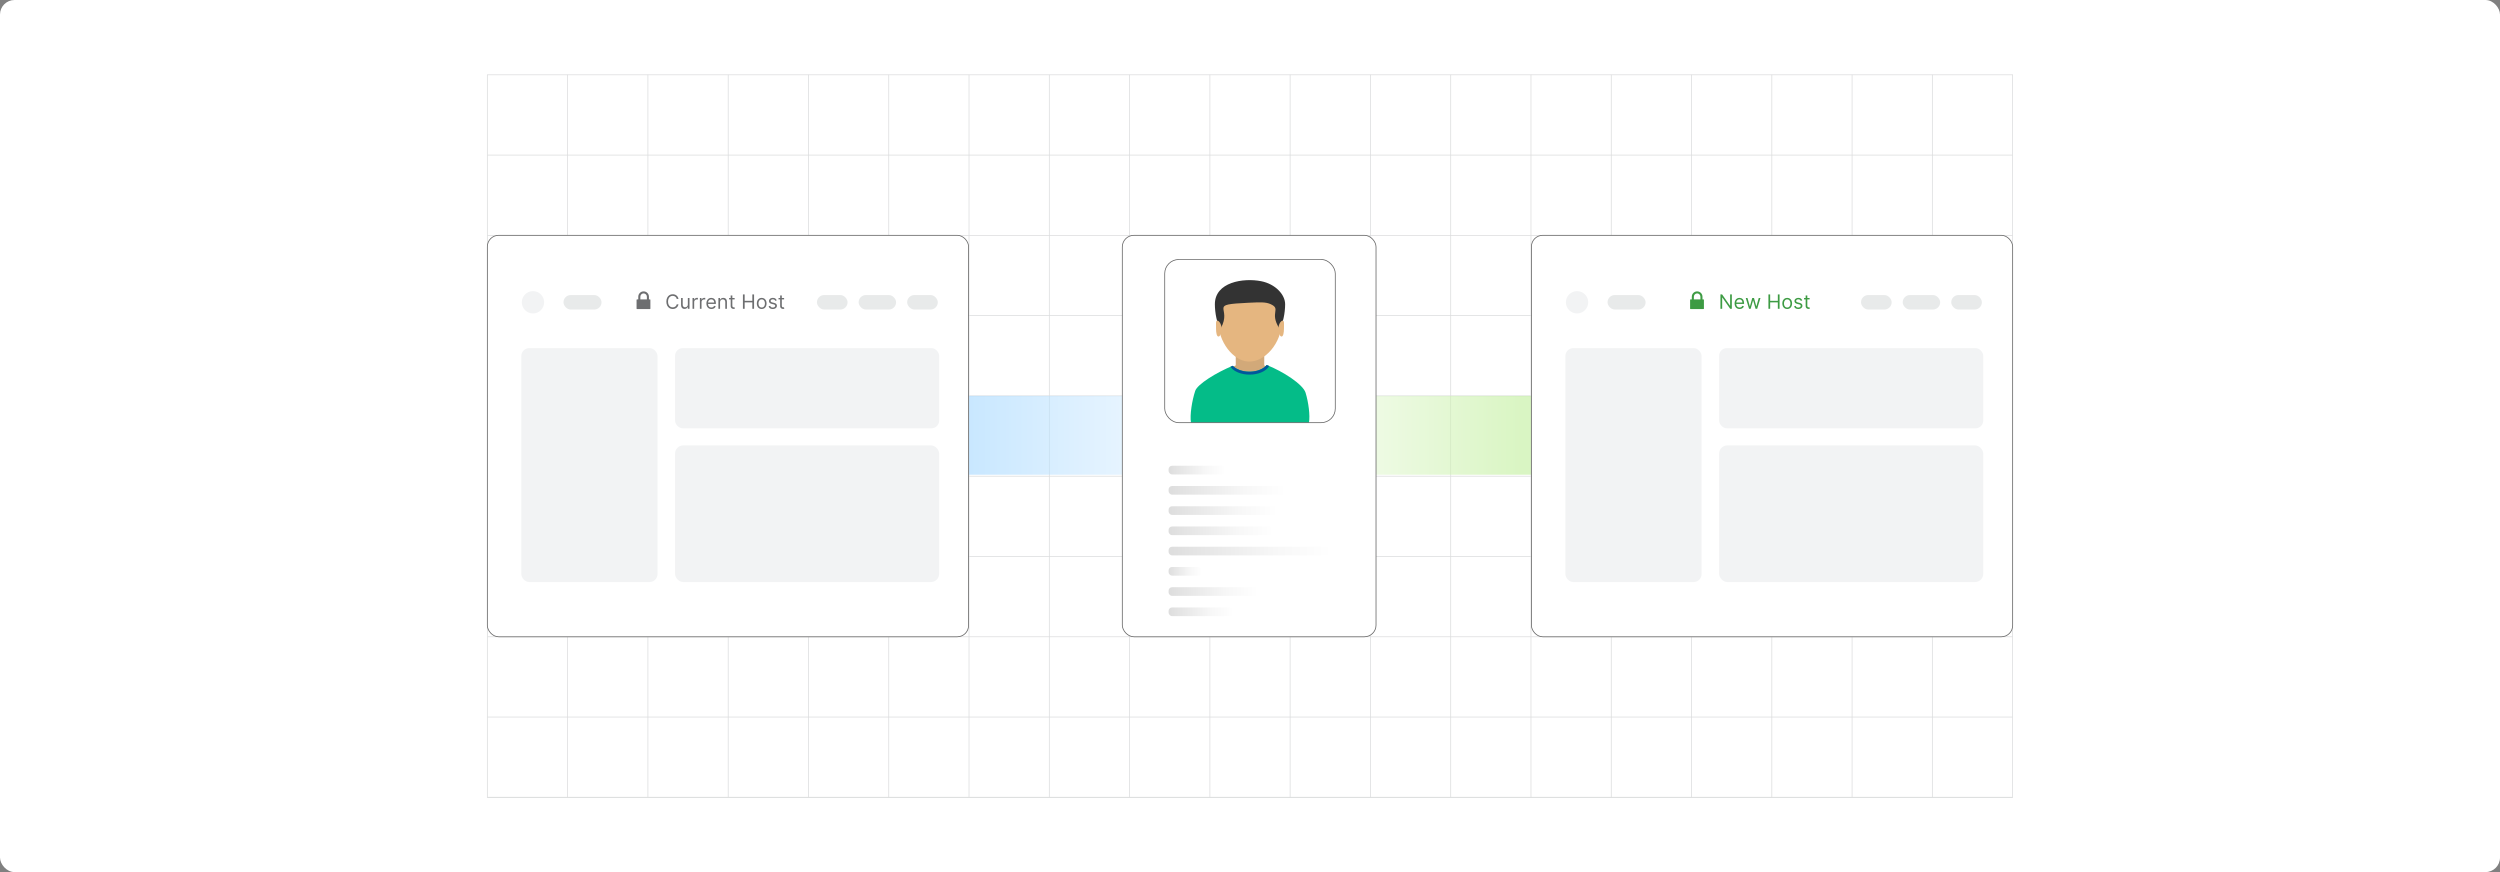 <?xml version="1.0" encoding="UTF-8"?><svg id="Layer_1" xmlns="http://www.w3.org/2000/svg" xmlns:xlink="http://www.w3.org/1999/xlink" viewBox="0 0 860 300"><rect x="0" y="0" width="860" height="300" fill="#808080" stroke="none"/><defs><linearGradient id="linear-gradient" x1="333.341" y1="149.742" x2="526.812" y2="149.742" gradientUnits="userSpaceOnUse"><stop offset="0" stop-color="#97d2ff"/><stop offset=".506" stop-color="#fff"/><stop offset=".984" stop-color="#b7ed8c"/></linearGradient><linearGradient id="linear-gradient-2" x1="401.995" y1="161.715" x2="421.554" y2="161.715" gradientUnits="userSpaceOnUse"><stop offset="0" stop-color="#ddd"/><stop offset=".136" stop-color="#e3e3e3"/><stop offset=".652" stop-color="#f7f7f7"/><stop offset="1" stop-color="#fff"/></linearGradient><linearGradient id="linear-gradient-3" y1="168.678" x2="442.091" y2="168.678" xlink:href="#linear-gradient-2"/><linearGradient id="linear-gradient-4" y1="175.641" x2="439.246" y2="175.641" xlink:href="#linear-gradient-2"/><linearGradient id="linear-gradient-5" y1="182.603" x2="438.091" y2="182.603" xlink:href="#linear-gradient-2"/><linearGradient id="linear-gradient-6" y1="189.566" x2="458.005" y2="189.566" xlink:href="#linear-gradient-2"/><linearGradient id="linear-gradient-7" y1="196.529" x2="413.375" y2="196.529" xlink:href="#linear-gradient-2"/><linearGradient id="linear-gradient-8" x1="401.995" y1="203.492" x2="432.776" y2="203.492" xlink:href="#linear-gradient-2"/><linearGradient id="linear-gradient-9" y1="210.455" x2="424.354" y2="210.455" xlink:href="#linear-gradient-2"/></defs><rect y="0" width="860" height="300" rx="5" ry="5" fill="#fff" stroke-width="0"/><rect x="167.648" y="25.733" width="524.699" height="248.544" fill="none" stroke="#dbdcdd" stroke-miterlimit="10" stroke-width=".255"/><polyline points="692.347 274.278 664.737 274.278 664.726 274.278 637.116 274.278 609.506 274.278 581.885 274.278 581.874 274.278 554.275 274.278 526.665 274.278 526.654 274.278 499.044 274.278 471.423 274.278 471.413 274.278 443.803 274.278 416.203 274.278 388.572 274.278 360.962 274.278 333.352 274.278 333.341 274.278 305.731 274.278 278.11 274.278 278.099 274.278 250.5 274.278 222.89 274.278 222.879 274.278 195.269 274.278 167.648 274.278" fill="none" stroke="#dbdcdd" stroke-miterlimit="10" stroke-width=".255"/><polyline points="167.651 246.664 195.264 246.664 222.877 246.664 222.888 246.664 250.501 246.664 278.102 246.664 278.114 246.664 305.727 246.664 333.339 246.664 333.351 246.664 360.964 246.664 388.577 246.664 416.201 246.664 443.802 246.664 471.415 246.664 471.426 246.664 499.039 246.664 526.652 246.664 526.664 246.664 554.276 246.664 581.877 246.664 581.889 246.664 609.502 246.664 637.115 246.664 664.727 246.664 664.739 246.664 692.352 246.664" fill="none" stroke="#dbdcdd" stroke-miterlimit="10" stroke-width=".255"/><polyline points="167.651 219.051 195.264 219.051 222.877 219.051 222.888 219.051 250.501 219.051 278.102 219.051 278.114 219.051 305.727 219.051 333.339 219.051 333.351 219.051 360.964 219.051 388.577 219.051 416.201 219.051 443.802 219.051 471.415 219.051 471.426 219.051 499.039 219.051 526.652 219.051 526.664 219.051 554.276 219.051 581.877 219.051 581.889 219.051 609.502 219.051 637.115 219.051 664.727 219.051 664.739 219.051 692.352 219.051" fill="none" stroke="#dbdcdd" stroke-miterlimit="10" stroke-width=".255"/><polyline points="167.651 191.427 195.264 191.427 222.877 191.427 222.888 191.427 250.501 191.427 278.102 191.427 278.114 191.427 305.727 191.427 333.339 191.427 333.351 191.427 360.964 191.427 388.577 191.427 416.201 191.427 443.802 191.427 471.415 191.427 471.426 191.427 499.039 191.427 526.652 191.427 526.664 191.427 554.276 191.427 581.877 191.427 581.889 191.427 609.502 191.427 637.115 191.427 664.727 191.427 664.739 191.427 692.352 191.427" fill="none" stroke="#dbdcdd" stroke-miterlimit="10" stroke-width=".255"/><polyline points="167.651 163.814 195.264 163.814 222.877 163.814 222.888 163.814 250.501 163.814 278.102 163.814 278.114 163.814 305.727 163.814 333.339 163.814 333.351 163.814 360.964 163.814 388.577 163.814 416.201 163.814 443.802 163.814 471.415 163.814 471.426 163.814 499.039 163.814 526.652 163.814 526.664 163.814 554.276 163.814 581.877 163.814 581.889 163.814 609.502 163.814 637.115 163.814 664.727 163.814 664.739 163.814 692.352 163.814" fill="none" stroke="#dbdcdd" stroke-miterlimit="10" stroke-width=".255"/><polyline points="167.651 136.189 195.264 136.189 222.877 136.189 222.888 136.189 250.501 136.189 278.102 136.189 278.114 136.189 305.727 136.189 333.339 136.189 333.351 136.189 360.964 136.189 388.577 136.189 416.201 136.189 443.802 136.189 471.415 136.189 471.426 136.189 499.039 136.189 526.652 136.189 526.664 136.189 554.276 136.189 581.877 136.189 581.889 136.189 609.502 136.189 637.115 136.189 664.727 136.189 664.739 136.189 692.352 136.189" fill="none" stroke="#dbdcdd" stroke-miterlimit="10" stroke-width=".255"/><polyline points="167.651 108.577 195.264 108.577 222.877 108.577 222.888 108.577 250.501 108.577 278.102 108.577 278.114 108.577 305.727 108.577 333.339 108.577 333.351 108.577 360.964 108.577 388.577 108.577 416.201 108.577 443.802 108.577 471.415 108.577 471.426 108.577 499.039 108.577 526.652 108.577 526.664 108.577 554.276 108.577 581.877 108.577 581.889 108.577 609.502 108.577 637.115 108.577 664.727 108.577 664.739 108.577 692.352 108.577" fill="none" stroke="#dbdcdd" stroke-miterlimit="10" stroke-width=".255"/><polyline points="167.651 80.964 195.264 80.964 222.877 80.964 222.888 80.964 250.501 80.964 278.102 80.964 278.114 80.964 305.727 80.964 333.339 80.964 333.351 80.964 360.964 80.964 388.577 80.964 416.201 80.964 443.802 80.964 471.415 80.964 471.426 80.964 499.039 80.964 526.652 80.964 526.664 80.964 554.276 80.964 581.877 80.964 581.889 80.964 609.502 80.964 637.115 80.964 664.727 80.964 664.739 80.964 692.352 80.964" fill="none" stroke="#dbdcdd" stroke-miterlimit="10" stroke-width=".255"/><polyline points="167.651 53.351 195.264 53.351 222.877 53.351 222.888 53.351 250.501 53.351 278.102 53.351 278.114 53.351 305.727 53.351 333.339 53.351 333.351 53.351 360.964 53.351 388.577 53.351 416.201 53.351 443.802 53.351 471.415 53.351 471.426 53.351 499.039 53.351 526.652 53.351 526.664 53.351 554.276 53.351 581.877 53.351 581.889 53.351 609.502 53.351 637.115 53.351 664.727 53.351 664.739 53.351 692.352 53.351" fill="none" stroke="#dbdcdd" stroke-miterlimit="10" stroke-width=".255"/><line x1="692.352" y1="25.738" x2="692.352" y2="25.727" fill="none" stroke="#dbdcdd" stroke-miterlimit="10" stroke-width=".255"/><polyline points="664.726 25.722 664.726 25.733 664.726 53.354 664.726 80.964 664.726 108.574 664.726 108.585 664.726 136.184 664.726 163.816 664.726 191.426 664.726 219.047 664.726 246.668 664.726 274.278" fill="none" stroke="#dbdcdd" stroke-miterlimit="10" stroke-width=".255"/><polyline points="637.116 25.722 637.116 25.733 637.116 53.354 637.116 80.964 637.116 108.574 637.116 108.585 637.116 136.184 637.116 163.816 637.116 191.426 637.116 219.047 637.116 246.668 637.116 274.278" fill="none" stroke="#dbdcdd" stroke-miterlimit="10" stroke-width=".255"/><polyline points="609.506 25.722 609.506 25.733 609.506 53.354 609.506 80.964 609.506 108.574 609.506 108.585 609.506 136.184 609.506 163.816 609.506 191.426 609.506 219.047 609.506 246.668 609.506 274.278" fill="none" stroke="#dbdcdd" stroke-miterlimit="10" stroke-width=".255"/><polyline points="581.874 25.722 581.874 25.733 581.874 53.354 581.874 80.964 581.874 108.574 581.874 108.585 581.874 136.184 581.874 163.816 581.874 191.426 581.874 219.047 581.874 246.668 581.874 274.278" fill="none" stroke="#dbdcdd" stroke-miterlimit="10" stroke-width=".255"/><polyline points="554.275 25.722 554.275 25.733 554.275 53.354 554.275 80.964 554.275 108.574 554.275 108.585 554.275 136.184 554.275 163.816 554.275 191.426 554.275 219.047 554.275 246.668 554.275 274.278" fill="none" stroke="#dbdcdd" stroke-miterlimit="10" stroke-width=".255"/><polyline points="526.654 25.722 526.654 25.733 526.654 53.354 526.654 80.964 526.654 108.574 526.654 108.585 526.654 136.184 526.654 163.816 526.654 191.426 526.654 219.047 526.654 246.668 526.654 274.278" fill="none" stroke="#dbdcdd" stroke-miterlimit="10" stroke-width=".255"/><polyline points="499.044 25.722 499.044 25.733 499.044 53.354 499.044 80.964 499.044 108.574 499.044 108.585 499.044 136.184 499.044 163.816 499.044 191.426 499.044 219.047 499.044 246.668 499.044 274.278" fill="none" stroke="#dbdcdd" stroke-miterlimit="10" stroke-width=".255"/><polyline points="471.413 25.722 471.413 25.733 471.413 53.354 471.413 80.964 471.413 108.574 471.413 108.585 471.413 136.184 471.413 163.816 471.413 191.426 471.413 219.047 471.413 246.668 471.413 274.278" fill="none" stroke="#dbdcdd" stroke-miterlimit="10" stroke-width=".255"/><polyline points="443.803 25.722 443.803 25.733 443.803 53.354 443.803 80.964 443.803 108.574 443.803 108.585 443.803 136.184 443.803 163.816 443.803 191.426 443.803 219.047 443.803 246.668 443.803 274.278" fill="none" stroke="#dbdcdd" stroke-miterlimit="10" stroke-width=".255"/><polyline points="416.203 25.722 416.203 25.733 416.203 53.354 416.203 80.964 416.203 108.574 416.203 108.585 416.203 136.184 416.203 163.816 416.203 191.426 416.203 219.047 416.203 246.668 416.203 274.278" fill="none" stroke="#dbdcdd" stroke-miterlimit="10" stroke-width=".255"/><polyline points="388.572 25.722 388.572 25.733 388.572 53.354 388.572 80.964 388.572 108.574 388.572 108.585 388.572 136.184 388.572 163.816 388.572 191.426 388.572 219.047 388.572 246.668 388.572 274.278" fill="none" stroke="#dbdcdd" stroke-miterlimit="10" stroke-width=".255"/><polyline points="360.962 25.722 360.962 25.733 360.962 53.354 360.962 80.964 360.962 108.574 360.962 108.585 360.962 136.184 360.962 163.816 360.962 191.426 360.962 219.047 360.962 246.668 360.962 274.278" fill="none" stroke="#dbdcdd" stroke-miterlimit="10" stroke-width=".255"/><polyline points="333.341 25.722 333.341 25.733 333.341 53.354 333.341 80.964 333.341 108.574 333.341 108.585 333.341 136.184 333.341 163.816 333.341 191.426 333.341 219.047 333.341 246.668 333.341 274.278" fill="none" stroke="#dbdcdd" stroke-miterlimit="10" stroke-width=".255"/><polyline points="305.731 25.722 305.731 25.733 305.731 53.354 305.731 80.964 305.731 108.574 305.731 108.585 305.731 136.184 305.731 163.816 305.731 191.426 305.731 219.047 305.731 246.668 305.731 274.278" fill="none" stroke="#dbdcdd" stroke-miterlimit="10" stroke-width=".255"/><polyline points="278.099 25.722 278.099 25.733 278.099 53.354 278.099 80.964 278.099 108.574 278.099 108.585 278.099 136.184 278.099 163.816 278.099 191.426 278.099 219.047 278.099 246.668 278.099 274.278" fill="none" stroke="#dbdcdd" stroke-miterlimit="10" stroke-width=".255"/><polyline points="250.5 25.722 250.5 25.733 250.5 53.354 250.5 80.964 250.5 108.574 250.5 108.585 250.5 136.184 250.5 163.816 250.5 191.426 250.5 219.047 250.5 246.668 250.5 274.278" fill="none" stroke="#dbdcdd" stroke-miterlimit="10" stroke-width=".255"/><polyline points="222.879 25.722 222.879 25.733 222.879 53.354 222.879 80.964 222.879 108.574 222.879 108.585 222.879 136.184 222.879 163.816 222.879 191.426 222.879 219.047 222.879 246.668 222.879 274.278" fill="none" stroke="#dbdcdd" stroke-miterlimit="10" stroke-width=".255"/><polyline points="195.269 25.722 195.269 25.733 195.269 53.354 195.269 80.964 195.269 108.574 195.269 108.585 195.269 136.184 195.269 163.816 195.269 191.426 195.269 219.047 195.269 246.668 195.269 274.278" fill="none" stroke="#dbdcdd" stroke-miterlimit="10" stroke-width=".255"/><rect x="333.341" y="136.18" width="193.471" height="27.124" fill="url(#linear-gradient)" opacity=".52" stroke-width="0"/><rect x="167.648" y="80.949" width="165.54" height="138.102" rx="3.88" ry="3.88" fill="#fff" stroke="#666" stroke-miterlimit="10" stroke-width=".271"/><circle cx="183.342" cy="103.987" r="3.84" fill="#f2f3f4" stroke-width="0"/><rect x="193.837" y="101.496" width="13.086" height="4.982" rx="2.491" ry="2.491" fill="#e8eaea" stroke-width="0"/><rect x="281.025" y="101.496" width="10.538" height="4.982" rx="2.491" ry="2.491" fill="#e8eaea" stroke-width="0"/><rect x="295.371" y="101.496" width="12.885" height="4.982" rx="2.491" ry="2.491" fill="#e8eaea" stroke-width="0"/><rect x="312.064" y="101.496" width="10.538" height="4.982" rx="2.491" ry="2.491" fill="#e8eaea" stroke-width="0"/><rect x="179.333" y="119.75" width="46.846" height="80.472" rx="2.73" ry="2.73" fill="#f2f3f4" stroke-width="0"/><rect x="232.214" y="119.75" width="90.861" height="27.591" rx="2.674" ry="2.674" fill="#f2f3f4" stroke-width="0"/><rect x="232.214" y="153.213" width="90.861" height="47.01" rx="2.83" ry="2.83" fill="#f2f3f4" stroke-width="0"/><path d="M223.59,103.004h-.353v-.936c0-.505-.207-.965-.539-1.297l-.001-.001c-.333-.333-.792-.539-1.296-.539-.506,0-.965.207-1.298.539v.001c-.333.333-.539.792-.539,1.297v.936h-.443c-.079,0-.143.064-.143.143v3.022c0,.079.064.143.143.143h4.47c.079,0,.143-.064.143-.143v-3.022c0-.079-.064-.143-.143-.143ZM222.523,103.004h-2.246v-.947c0-.309.126-.59.33-.793.204-.203.485-.33.794-.33.308,0,.589.126.793.33h.001c.203.203.33.484.33.793v.947Z" fill="#6d6e70" fill-rule="evenodd" stroke-width="0"/><path d="M233.393,102.826h-.598c-.035-.173-.097-.323-.185-.454-.087-.13-.193-.24-.318-.329-.125-.09-.263-.156-.414-.202-.151-.045-.309-.067-.473-.067-.299,0-.57.076-.812.228-.241.15-.434.374-.576.668-.143.295-.214.655-.214,1.084,0,.428.071.789.214,1.083.143.295.335.518.576.669.242.15.514.227.812.227.164,0,.321-.022.473-.067s.289-.112.414-.202c.125-.089.231-.199.318-.33.088-.131.149-.282.185-.452h.598c-.045.252-.127.478-.245.678-.119.199-.267.369-.444.508-.177.14-.375.245-.595.317s-.454.108-.703.108c-.422,0-.796-.102-1.125-.309-.328-.206-.586-.499-.774-.879-.188-.379-.282-.83-.282-1.351,0-.521.095-.972.282-1.352.189-.38.446-.673.774-.879.329-.206.703-.309,1.125-.309.249,0,.483.036.703.108s.418.179.595.317c.178.14.325.309.444.507.118.199.2.425.245.68Z" fill="#6d6e70" stroke-width="0"/><path d="M236.618,104.708v-2.191h.569v3.707h-.569v-.627h-.039c-.087.188-.222.348-.405.478s-.415.196-.695.196c-.231,0-.438-.051-.617-.152-.181-.102-.322-.257-.425-.464-.103-.207-.154-.468-.154-.783v-2.356h.569v2.317c0,.27.076.485.228.646.152.161.347.241.583.241.142,0,.286-.036.434-.108s.271-.184.371-.333.151-.341.151-.572Z" fill="#6d6e70" stroke-width="0"/><path d="M238.229,106.223v-3.707h.55v.56h.039c.067-.184.19-.332.366-.446.178-.114.377-.172.599-.172.042,0,.095.001.157.003.062.001.11.004.143.007v.579c-.019-.005-.064-.013-.132-.022-.068-.011-.141-.016-.216-.016-.181,0-.341.037-.481.111-.141.075-.252.178-.333.31-.081.131-.122.28-.122.447v2.346h-.569Z" fill="#6d6e70" stroke-width="0"/><path d="M240.759,106.223v-3.707h.55v.56h.039c.067-.184.19-.332.366-.446.178-.114.377-.172.599-.172.042,0,.095.001.157.003.062.001.11.004.143.007v.579c-.019-.005-.064-.013-.132-.022-.068-.011-.141-.016-.216-.016-.181,0-.341.037-.481.111-.141.075-.252.178-.333.31-.081.131-.122.28-.122.447v2.346h-.569Z" fill="#6d6e70" stroke-width="0"/><path d="M244.725,106.3c-.357,0-.665-.079-.923-.237-.258-.159-.457-.381-.596-.666-.14-.286-.209-.618-.209-.998s.069-.715.209-1.005c.139-.291.333-.518.584-.681.25-.163.542-.245.877-.245.193,0,.384.032.571.097.189.065.36.168.515.312.154.144.277.334.369.57s.138.528.138.874v.241h-2.857v-.492h2.278c0-.209-.042-.396-.125-.56-.082-.164-.2-.293-.352-.388-.152-.096-.331-.143-.537-.143-.227,0-.423.056-.588.168-.165.111-.291.257-.38.435-.089.178-.133.37-.133.574v.328c0,.279.049.517.146.711.097.193.232.341.406.441s.376.15.606.15c.149,0,.285-.021.407-.064.121-.043.226-.107.315-.193s.157-.193.205-.322l.55.154c-.058.186-.155.351-.292.491s-.306.25-.506.328c-.201.078-.428.117-.679.117Z" fill="#6d6e70" stroke-width="0"/><path d="M247.699,103.994v2.229h-.569v-3.707h.55v.579h.049c.087-.188.219-.34.396-.454.177-.115.405-.173.685-.173.251,0,.47.051.658.153s.335.257.44.463c.104.207.157.468.157.783v2.356h-.57v-2.316c0-.291-.075-.519-.227-.682-.151-.164-.358-.245-.622-.245-.183,0-.345.039-.486.118-.143.079-.255.193-.337.345s-.123.335-.123.551Z" fill="#6d6e70" stroke-width="0"/><path d="M252.718,102.516v.483h-1.921v-.483h1.921ZM251.357,101.629h.569v3.533c0,.16.023.281.071.36.047.08.108.133.184.159.074.026.153.04.237.04.062,0,.114-.004.154-.011.04-.008.072-.014.097-.019l.116.512c-.039.015-.093.029-.162.045s-.157.022-.263.022c-.161,0-.318-.034-.472-.103-.154-.069-.281-.175-.382-.316-.101-.141-.15-.319-.15-.535v-3.688Z" fill="#6d6e70" stroke-width="0"/><path d="M255.565,106.223v-4.942h.599v2.201h2.635v-2.201h.599v4.942h-.599v-2.211h-2.635v2.211h-.599Z" fill="#6d6e70" stroke-width="0"/><path d="M262.023,106.3c-.335,0-.628-.079-.88-.239-.252-.159-.448-.382-.589-.668s-.211-.621-.211-1.004c0-.386.07-.724.211-1.011.141-.288.337-.512.589-.671s.545-.239.88-.239c.334,0,.628.08.879.239.252.159.448.383.589.671.142.287.212.625.212,1.011,0,.383-.07.718-.212,1.004-.141.286-.337.509-.589.668-.251.16-.545.239-.879.239ZM262.023,105.789c.254,0,.463-.065.627-.195s.286-.302.364-.514c.079-.213.118-.442.118-.69s-.039-.478-.118-.692c-.078-.214-.2-.387-.364-.519-.164-.132-.373-.197-.627-.197-.255,0-.464.065-.628.197-.164.133-.285.306-.364.519s-.118.444-.118.692.039.477.118.69c.079.212.2.384.364.514s.373.195.628.195Z" fill="#6d6e70" stroke-width="0"/><path d="M267.196,103.346l-.512.145c-.032-.086-.079-.169-.141-.25-.062-.081-.146-.148-.252-.201-.106-.054-.242-.08-.408-.08-.227,0-.415.052-.565.155-.15.104-.226.235-.226.395,0,.142.051.254.154.336.102.082.264.15.482.205l.55.135c.332.081.579.203.741.368s.243.377.243.636c0,.213-.06.402-.182.57-.121.167-.291.299-.508.396-.218.097-.47.144-.758.144-.378,0-.691-.082-.939-.246-.248-.164-.405-.403-.471-.719l.54-.136c.052.2.149.35.293.449.144.1.333.149.566.149.266,0,.477-.057.634-.17.156-.113.235-.25.235-.409,0-.129-.046-.237-.136-.324-.09-.088-.229-.153-.415-.197l-.617-.144c-.34-.08-.589-.205-.747-.375-.159-.17-.238-.383-.238-.639,0-.209.06-.394.178-.555s.28-.287.485-.379.438-.138.698-.138c.367,0,.655.08.865.241s.359.373.447.637Z" fill="#6d6e70" stroke-width="0"/><path d="M269.735,102.516v.483h-1.921v-.483h1.921ZM268.375,101.629h.569v3.533c0,.16.023.281.071.36.047.08.108.133.184.159.074.026.153.04.237.04.062,0,.114-.004.154-.011.04-.008.072-.014.097-.019l.116.512c-.039.015-.093.029-.162.045s-.157.022-.263.022c-.161,0-.318-.034-.472-.103-.154-.069-.281-.175-.382-.316-.101-.141-.15-.319-.15-.535v-3.688Z" fill="#6d6e70" stroke-width="0"/><rect x="526.812" y="80.949" width="165.54" height="138.102" rx="3.88" ry="3.88" fill="#fff" stroke="#666" stroke-miterlimit="10" stroke-width=".271"/><circle cx="542.505" cy="103.987" r="3.84" fill="#f2f3f4" stroke-width="0"/><rect x="553.001" y="101.496" width="13.086" height="4.982" rx="2.491" ry="2.491" fill="#e8eaea" stroke-width="0"/><rect x="640.188" y="101.496" width="10.538" height="4.982" rx="2.491" ry="2.491" fill="#e8eaea" stroke-width="0"/><rect x="654.534" y="101.496" width="12.885" height="4.982" rx="2.491" ry="2.491" fill="#e8eaea" stroke-width="0"/><rect x="671.228" y="101.496" width="10.538" height="4.982" rx="2.491" ry="2.491" fill="#e8eaea" stroke-width="0"/><rect x="538.496" y="119.75" width="46.846" height="80.472" rx="2.73" ry="2.73" fill="#f2f3f4" stroke-width="0"/><rect x="591.378" y="119.75" width="90.861" height="27.591" rx="2.674" ry="2.674" fill="#f2f3f4" stroke-width="0"/><rect x="591.378" y="153.213" width="90.861" height="47.01" rx="2.83" ry="2.83" fill="#f2f3f4" stroke-width="0"/><path d="M586.005,103.004h-.353v-.936c0-.505-.207-.965-.539-1.297l-.001-.001c-.333-.333-.792-.539-1.296-.539-.506,0-.965.207-1.298.539v.001c-.333.333-.539.792-.539,1.297v.936h-.443c-.079,0-.143.064-.143.143v3.022c0,.079.064.143.143.143h4.47c.079,0,.143-.064.143-.143v-3.022c0-.079-.064-.143-.143-.143ZM584.938,103.004h-2.246v-.947c0-.309.126-.59.33-.793.204-.203.485-.33.794-.33.308,0,.589.126.793.33h.001c.203.203.33.484.33.793v.947Z" fill="#3d9b43" fill-rule="evenodd" stroke-width="0"/><path d="M595.752,101.281v4.942h-.579l-2.693-3.881h-.048v3.881h-.599v-4.942h.579l2.703,3.891h.048v-3.891h.589Z" fill="#3d9b43" stroke-width="0"/><path d="M598.426,106.3c-.357,0-.665-.079-.923-.237-.258-.159-.457-.381-.596-.666-.14-.286-.209-.618-.209-.998s.069-.715.209-1.005c.139-.291.333-.518.584-.681.25-.163.542-.245.877-.245.193,0,.384.032.571.097.189.065.36.168.515.312.154.144.277.334.369.57s.138.528.138.874v.241h-2.857v-.492h2.278c0-.209-.042-.396-.125-.56-.082-.164-.2-.293-.352-.388-.152-.096-.331-.143-.537-.143-.227,0-.423.056-.588.168-.165.111-.291.257-.38.435-.089.178-.133.37-.133.574v.328c0,.279.049.517.146.711.097.193.232.341.406.441s.376.15.606.15c.149,0,.285-.021.407-.064.121-.043.226-.107.315-.193s.157-.193.205-.322l.55.154c-.058.186-.155.351-.292.491s-.306.25-.506.328c-.201.078-.428.117-.679.117Z" fill="#3d9b43" stroke-width="0"/><path d="M601.669,106.223l-1.13-3.707h.599l.801,2.838h.039l.792-2.838h.607l.782,2.829h.038l.802-2.829h.599l-1.13,3.707h-.56l-.81-2.848h-.059l-.81,2.848h-.56Z" fill="#3d9b43" stroke-width="0"/><path d="M608.339,106.223v-4.942h.599v2.201h2.635v-2.201h.599v4.942h-.599v-2.211h-2.635v2.211h-.599Z" fill="#3d9b43" stroke-width="0"/><path d="M614.797,106.3c-.335,0-.628-.079-.88-.239-.252-.159-.448-.382-.589-.668s-.211-.621-.211-1.004c0-.386.07-.724.211-1.011.141-.288.337-.512.589-.671s.545-.239.88-.239c.334,0,.628.08.879.239.252.159.448.383.589.671.142.287.212.625.212,1.011,0,.383-.07.718-.212,1.004-.141.286-.337.509-.589.668-.251.16-.545.239-.879.239ZM614.797,105.789c.254,0,.463-.065.627-.195s.286-.302.364-.514c.079-.213.118-.442.118-.69s-.039-.478-.118-.692c-.078-.214-.2-.387-.364-.519-.164-.132-.373-.197-.627-.197-.255,0-.464.065-.628.197-.164.133-.285.306-.364.519s-.118.444-.118.692.039.477.118.69c.079.212.2.384.364.514s.373.195.628.195Z" fill="#3d9b43" stroke-width="0"/><path d="M619.97,103.346l-.512.145c-.032-.086-.079-.169-.141-.25-.062-.081-.146-.148-.252-.201-.106-.054-.242-.08-.408-.08-.227,0-.415.052-.565.155-.15.104-.226.235-.226.395,0,.142.051.254.154.336.102.082.264.15.482.205l.55.135c.332.081.579.203.741.368s.243.377.243.636c0,.213-.06.402-.182.57-.121.167-.291.299-.508.396-.218.097-.47.144-.758.144-.378,0-.691-.082-.939-.246-.248-.164-.405-.403-.471-.719l.54-.136c.052.2.149.35.293.449.144.1.333.149.566.149.266,0,.477-.057.634-.17.156-.113.235-.25.235-.409,0-.129-.046-.237-.136-.324-.09-.088-.229-.153-.415-.197l-.617-.144c-.34-.08-.589-.205-.747-.375-.159-.17-.238-.383-.238-.639,0-.209.06-.394.178-.555s.28-.287.485-.379.438-.138.698-.138c.367,0,.655.08.865.241s.359.373.447.637Z" fill="#3d9b43" stroke-width="0"/><path d="M622.509,102.516v.483h-1.921v-.483h1.921ZM621.148,101.629h.569v3.533c0,.16.023.281.071.36.047.08.108.133.184.159.074.026.153.04.237.04.062,0,.114-.004.154-.011.04-.008.072-.014.097-.019l.116.512c-.039.015-.093.029-.162.045s-.157.022-.263.022c-.161,0-.318-.034-.472-.103-.154-.069-.281-.175-.382-.316-.101-.141-.15-.319-.15-.535v-3.688Z" fill="#3d9b43" stroke-width="0"/><rect x="386.075" y="80.949" width="87.277" height="138.102" rx="3.991" ry="3.991" fill="#fff" stroke="#666" stroke-miterlimit="10" stroke-width=".271"/><rect x="401.995" y="160.222" width="19.559" height="2.984" rx="1.195" ry="1.195" fill="url(#linear-gradient-2)" stroke-width="0"/><rect x="401.995" y="167.185" width="40.097" height="2.984" rx="1.195" ry="1.195" fill="url(#linear-gradient-3)" stroke-width="0"/><rect x="401.995" y="174.148" width="37.252" height="2.984" rx="1.195" ry="1.195" fill="url(#linear-gradient-4)" stroke-width="0"/><rect x="401.995" y="181.111" width="36.096" height="2.984" rx="1.195" ry="1.195" fill="url(#linear-gradient-5)" stroke-width="0"/><rect x="401.995" y="188.074" width="56.011" height="2.984" rx="1.195" ry="1.195" fill="url(#linear-gradient-6)" stroke-width="0"/><rect x="401.995" y="195.037" width="11.38" height="2.984" rx="1.195" ry="1.195" fill="url(#linear-gradient-7)" stroke-width="0"/><rect x="401.995" y="202" width="30.782" height="2.984" rx="1.195" ry="1.195" fill="url(#linear-gradient-8)" stroke-width="0"/><rect x="401.995" y="208.963" width="22.36" height="2.984" rx="1.195" ry="1.195" fill="url(#linear-gradient-9)" stroke-width="0"/><g id="Layer_1-2"><polygon points="425.096 121.521 434.903 121.521 434.903 126.708 429.996 128.484 425.096 126.708 425.096 121.521" fill="#d2a979" fill-rule="evenodd" stroke-width="0"/><ellipse cx="430" cy="128.84" rx="8.126" ry="3.922" fill="#d2a979" stroke-width="0"/><path d="M409.699,145.395h40.575c.459-2.415-.155-7.029-1.15-10.287-.887-2.905-7.748-7.326-13.378-9.558-1.093,1.372-3.352,2.315-5.961,2.315-2.429,0-4.554-.817-5.718-2.037-5.53,2.267-12.141,6.301-12.919,8.651-1.085,3.283-1.906,8.329-1.45,10.915h0Z" fill="#04bc88" stroke-width="0"/><path d="M440.915,110.585c0,7.458-5.824,14.041-11.456,13.795-5.271-.231-10.374-6.814-10.374-13.795,0-12.389,5.489-13.173,10.551-13.268,5.582-.104,11.278.316,11.278,13.268Z" fill="#e5b680" fill-rule="evenodd" stroke-width="0"/><path d="M442.087,104.667c0,2.847-.743,7.074-2.017,8.266-3.479-5.486.762-6.574-2.93-8.286-1.683-.78-3.53-.691-7.512-.507-14.642.675-5.52,1.36-9.696,8.794-1.275-1.192-2.018-5.42-2.018-8.267,0-7.651,9.816-9.143,15.931-7.932,4.913.973,8.242,4.617,8.242,7.932h0Z" fill="#333" fill-rule="evenodd" stroke-width="0"/><path d="M418.736,110.291c.586,0,1.48,1.178,1.48,2.708s-.474,2.772-1.06,2.772-.839-1.241-.839-2.772-.166-2.708.42-2.708h0Z" fill="#e5b680" fill-rule="evenodd" stroke-width="0"/><path d="M441.263,110.291c-.586,0-1.48,1.178-1.48,2.708s.475,2.772,1.06,2.772.839-1.241.839-2.772.166-2.708-.42-2.708Z" fill="#e5b680" fill-rule="evenodd" stroke-width="0"/><path d="M425.096,126.652c-.297-.185-.566-.387-.804-.604-.079-.072-.153-.145-.225-.22-.259.106-.519.216-.782.329.07.108.148.214.232.317,1.154,1.421,3.561,2.399,6.343,2.399,2.857,0,5.318-1.031,6.433-2.515.113-.15.211-.304.296-.463-.283-.12-.564-.236-.843-.346-.1.126-.21.248-.33.366-.156.155-.328.302-.513.442-1.222.92-3.061,1.506-5.118,1.506-.719,0-1.411-.072-2.06-.204-.893-.182-1.704-.48-2.388-.865-.082-.046-.163-.094-.241-.143h0Z" fill="#01579b" fill-rule="evenodd" stroke-width="0"/></g><rect x="400.661" y="89.267" width="58.679" height="56.128" rx="4.85" ry="4.85" fill="none" stroke="#666" stroke-miterlimit="10" stroke-width=".271"/></svg>